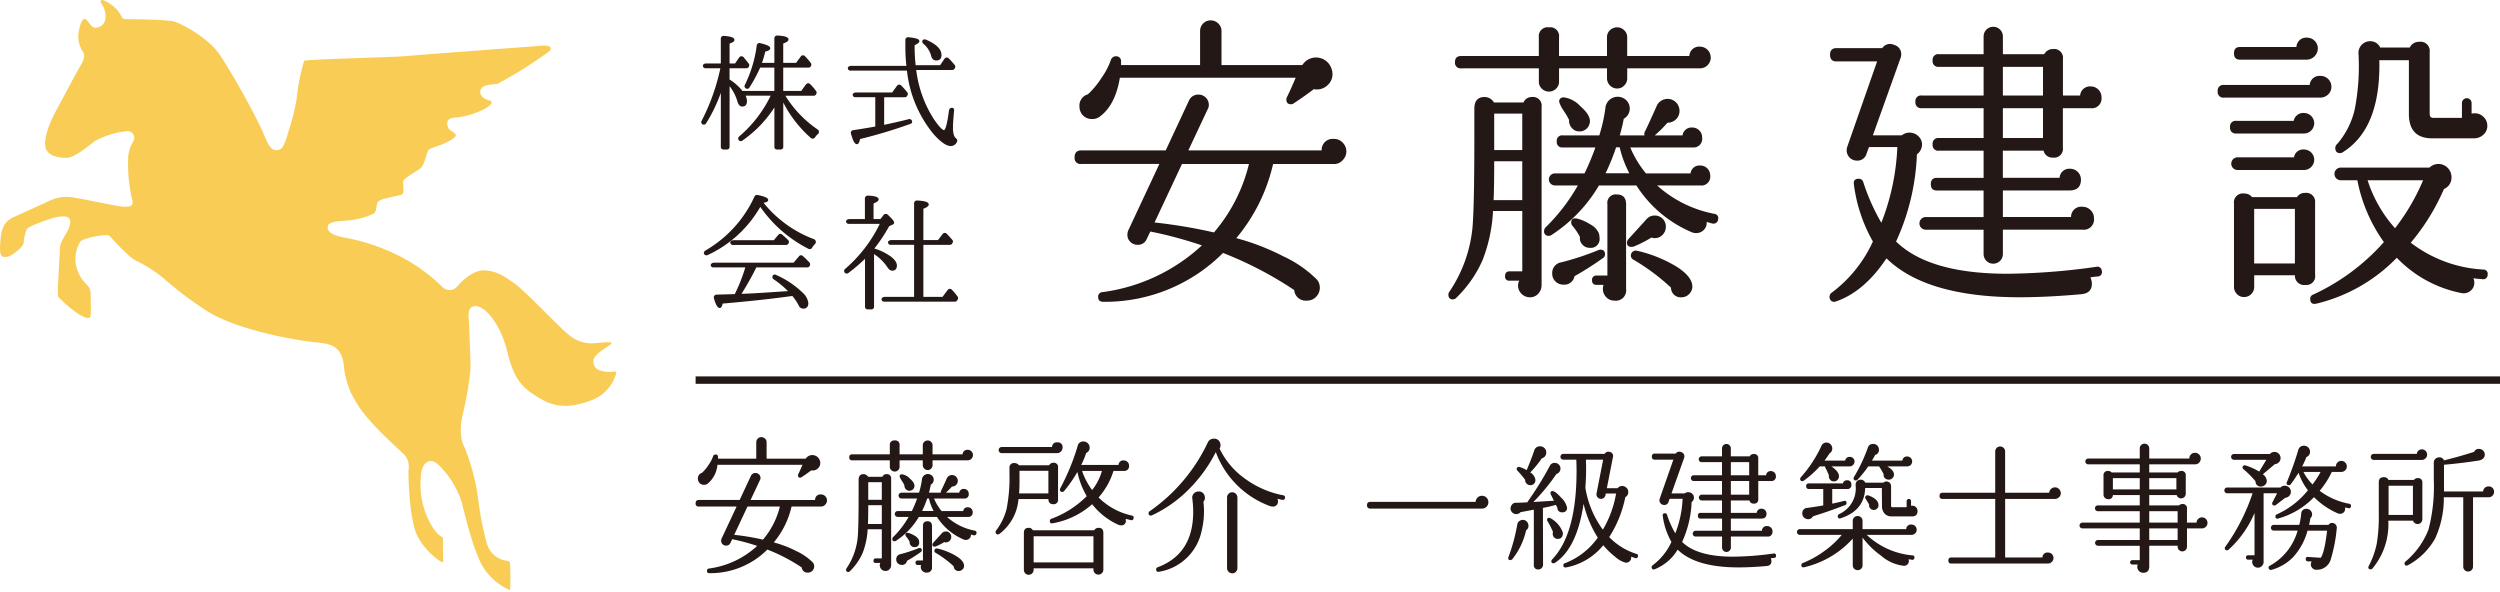 <svg id="レイヤー_1" data-name="レイヤー 1" xmlns="http://www.w3.org/2000/svg" width="380" height="90"><defs><style>.cls-1{fill:#231815}.cls-2{fill:none;stroke:#231815;stroke-width:.25px}</style></defs><path class="cls-1" d="M123.77 20.82a.293.293 0 0 1-.437.057 18.05 18.05 0 0 1-4.4-5.828v7.27a.268.268 0 0 1-.284.285h-.532a.269.269 0 0 1-.285-.285V15.9a17.807 17.807 0 0 1-5.068 5.372.259.259 0 0 1-.38-.056.277.277 0 0 1 .057-.38 19.168 19.168 0 0 0 4.9-6.416h-4.214a1.935 1.935 0 0 1 .284.93c0 .474-.19.721-.588.721-.285 0-.475-.228-.608-.664a7.05 7.05 0 0 0-1.442-2.658v9.567a.269.269 0 0 1-.285.285h-.513a.268.268 0 0 1-.284-.285v-8.975a23.337 23.337 0 0 1-2.468 5.334.269.269 0 0 1-.4.095.257.257 0 0 1-.057-.361 31.727 31.727 0 0 0 2.885-8.162h-2.43a.262.262 0 0 1-.247-.19c-.057-.152.114-.285.361-.285h2.354V5.881a.285.285 0 0 1 .322-.3c1.007.076 1.5.228 1.5.494 0 .151-.266.3-.74.455v3.242h1.025l.645-.949a.311.311 0 0 1 .513-.019c.322.4.588.7.759.949a.231.231 0 0 1 .019.266l-.038.1a.29.29 0 0 1-.228.133h-2.7v1.9a7.742 7.742 0 0 1 2.031 1.8h5.03v-3.8h-2.354l-.094.19a23.2 23.2 0 0 1-1.576 2.905.258.258 0 0 1-.38.076.27.27 0 0 1-.094-.361 19.267 19.267 0 0 0 1.822-6.036.284.284 0 0 1 .36-.247c.969.228 1.443.436 1.443.664q0 .228-.74.4a16.3 16.3 0 0 1-.57 1.936h2.183V5.824a.3.3 0 0 1 .323-.3c1.044.057 1.576.209 1.576.474 0 .171-.266.342-.8.532v3.147h2.145l.741-1.006a.275.275 0 0 1 .455-.038 8.973 8.973 0 0 1 .892 1.044.258.258 0 0 1 0 .285l-.038.076a.26.26 0 0 1-.208.113h-3.987v3.8h2.924l.759-1.044a.284.284 0 0 1 .455-.019 6.842 6.842 0 0 1 .892 1.044.263.263 0 0 1 .019.266l-.056.095a.248.248 0 0 1-.228.133h-4.537a17.175 17.175 0 0 0 5.049 5.353.3.3 0 0 1 .019.513 3.177 3.177 0 0 0-.452.528Z"/><path class="cls-2" d="M123.77 20.82a.293.293 0 0 1-.437.057 18.05 18.05 0 0 1-4.4-5.828v7.27a.268.268 0 0 1-.284.285h-.532a.269.269 0 0 1-.285-.285V15.9a17.807 17.807 0 0 1-5.068 5.372.259.259 0 0 1-.38-.056.277.277 0 0 1 .057-.38 19.168 19.168 0 0 0 4.9-6.416h-4.214a1.935 1.935 0 0 1 .284.93c0 .474-.19.721-.588.721-.285 0-.475-.228-.608-.664a7.05 7.05 0 0 0-1.442-2.658v9.567a.269.269 0 0 1-.285.285h-.513a.268.268 0 0 1-.284-.285v-8.975a23.337 23.337 0 0 1-2.468 5.334.269.269 0 0 1-.4.095.257.257 0 0 1-.057-.361 31.727 31.727 0 0 0 2.885-8.162h-2.43a.262.262 0 0 1-.247-.19c-.057-.152.114-.285.361-.285h2.354V5.881a.285.285 0 0 1 .322-.3c1.007.076 1.5.228 1.5.494 0 .151-.266.3-.74.455v3.242h1.025l.645-.949a.311.311 0 0 1 .513-.019c.322.4.588.7.759.949a.231.231 0 0 1 .019.266l-.038.1a.29.29 0 0 1-.228.133h-2.7v1.9a7.742 7.742 0 0 1 2.031 1.8h5.03v-3.8h-2.354l-.094.19a23.2 23.2 0 0 1-1.576 2.905.258.258 0 0 1-.38.076.27.27 0 0 1-.094-.361 19.267 19.267 0 0 0 1.822-6.036.284.284 0 0 1 .36-.247c.969.228 1.443.436 1.443.664q0 .228-.74.4a16.3 16.3 0 0 1-.57 1.936h2.183V5.824a.3.3 0 0 1 .323-.3c1.044.057 1.576.209 1.576.474 0 .171-.266.342-.8.532v3.147h2.145l.741-1.006a.275.275 0 0 1 .455-.038 8.973 8.973 0 0 1 .892 1.044.258.258 0 0 1 0 .285l-.038.076a.26.26 0 0 1-.208.113h-3.987v3.8h2.924l.759-1.044a.284.284 0 0 1 .455-.019 6.842 6.842 0 0 1 .892 1.044.263.263 0 0 1 .019.266l-.056.095a.248.248 0 0 1-.228.133h-4.537a17.175 17.175 0 0 0 5.049 5.353.3.3 0 0 1 .019.513 3.177 3.177 0 0 0-.452.528Z"/><path class="cls-1" d="M142.315 9.07c-.341 0-.569-.209-.664-.627a3.694 3.694 0 0 0-1.234-1.9c-.114-.114-.151-.247-.076-.342a.265.265 0 0 1 .323-.075c1.557.664 2.316 1.4 2.316 2.239 0 .477-.209.705-.665.705Zm-3.986 9.643a72.606 72.606 0 0 1-7.706 2.316c-.1.512-.209.759-.38.759-.247 0-.494-.494-.779-1.5a.285.285 0 0 1 .247-.38c1.139-.171 2.3-.361 3.455-.57v-4.687h-3.189a.239.239 0 0 1-.228-.171c-.076-.152.114-.3.38-.3h5.543l.759-1.044a.288.288 0 0 1 .456-.057 12.483 12.483 0 0 1 .93 1.044.258.258 0 0 1 .019.285l-.057.113a.288.288 0 0 1-.228.134h-3.284v4.475c1.405-.3 2.7-.588 3.872-.892a.29.29 0 0 1 .38.247c.019.095-.057.19-.19.228m6.188 3.36c-.607 0-1.442-.57-2.486-1.728a18.109 18.109 0 0 1-4.062-9.738h-8.732a.239.239 0 0 1-.228-.17c-.076-.152.114-.3.38-.3h8.523l-.057-.551a24.72 24.72 0 0 1-.114-2.543v-.972a.287.287 0 0 1 .342-.285c1.025.1 1.537.246 1.537.474 0 .133-.246.323-.721.532v.4a24.333 24.333 0 0 0 .171 2.847h3.891l.7-1.025a.294.294 0 0 1 .475-.038c.285.284.569.607.835.93l.057.057a.258.258 0 0 1 .019.285l-.057.132a.287.287 0 0 1-.228.133h-5.637a17.962 17.962 0 0 0 2.695 7.631c.8 1.177 1.367 1.766 1.69 1.766q.454 0 .854-3.075c.038-.266.247-.4.474-.285a.237.237 0 0 1 .057.228c-.095 1.12-.171 1.993-.171 2.6 0 .912.171 1.481.513 1.747a.292.292 0 0 1 .133.3.861.861 0 0 1-.855.646"/><path class="cls-2" d="M142.315 9.07c-.341 0-.569-.209-.664-.627a3.694 3.694 0 0 0-1.234-1.9c-.114-.114-.151-.247-.076-.342a.265.265 0 0 1 .323-.075c1.557.664 2.316 1.4 2.316 2.239 0 .477-.209.705-.665.705Zm-3.986 9.643a72.606 72.606 0 0 1-7.706 2.316c-.1.512-.209.759-.38.759-.247 0-.494-.494-.779-1.5a.285.285 0 0 1 .247-.38c1.139-.171 2.3-.361 3.455-.57v-4.687h-3.189a.239.239 0 0 1-.228-.171c-.076-.152.114-.3.38-.3h5.543l.759-1.044a.288.288 0 0 1 .456-.057 12.483 12.483 0 0 1 .93 1.044.258.258 0 0 1 .019.285l-.057.113a.288.288 0 0 1-.228.134h-3.284v4.475c1.405-.3 2.7-.588 3.872-.892a.29.29 0 0 1 .38.247c.019.095-.057.19-.19.228m6.188 3.36c-.607 0-1.442-.57-2.486-1.728a18.109 18.109 0 0 1-4.062-9.738h-8.732a.239.239 0 0 1-.228-.17c-.076-.152.114-.3.38-.3h8.523l-.057-.551a24.72 24.72 0 0 1-.114-2.543v-.972a.287.287 0 0 1 .342-.285c1.025.1 1.537.246 1.537.474 0 .133-.246.323-.721.532v.4a24.333 24.333 0 0 0 .171 2.847h3.891l.7-1.025a.294.294 0 0 1 .475-.038c.285.284.569.607.835.93l.057.057a.258.258 0 0 1 .019.285l-.057.132a.287.287 0 0 1-.228.133h-5.637a17.962 17.962 0 0 0 2.695 7.631c.8 1.177 1.367 1.766 1.69 1.766q.454 0 .854-3.075c.038-.266.247-.4.474-.285a.237.237 0 0 1 .057.228c-.095 1.12-.171 1.993-.171 2.6 0 .912.171 1.481.513 1.747a.292.292 0 0 1 .133.3.861.861 0 0 1-.855.646"/><path class="cls-1" d="M119.708 36.993a.264.264 0 0 1-.209.113h-8.125a.238.238 0 0 1-.227-.17c-.077-.152.113-.3.379-.3h6.15l.722-.855a.269.269 0 0 1 .418-.018c.341.284.626.55.892.816a.264.264 0 0 1 .038.342Zm3.227 3.416a.261.261 0 0 1-.209.114h-7.84a44.711 44.711 0 0 1-2.278 4.063c-.057.094-.114.151-.152.208l1.063-.038c1.557-.057 3.55-.209 5.942-.36l.588-.038a13.96 13.96 0 0 0-2.392-2.013.3.3 0 0 1-.076-.417.244.244 0 0 1 .3-.038 13.575 13.575 0 0 1 4.081 2.734 2.364 2.364 0 0 1 .779 1.442c0 .475-.209.722-.645.722a.621.621 0 0 1-.57-.4 7.9 7.9 0 0 0-1.044-1.538l-.4.057c-3.246.456-6.682.8-10.327 1.12-.113.437-.208.664-.341.664-.266 0-.513-.455-.778-1.385a.3.3 0 0 1 .3-.4l2.828-.076a25.516 25.516 0 0 0 1.651-4.176.07.07 0 0 1 .019-.057c0-.038 0-.057.019-.076h-5.049a.246.246 0 0 1-.228-.133c-.095-.17.114-.341.418-.341h12.091l.855-1.007a.26.26 0 0 1 .38-.056 12.912 12.912 0 0 1 1.025 1.006.29.29 0 0 1 .038.322l-.057.095m.4-2.809a.282.282 0 0 1-.379.114 19.706 19.706 0 0 1-7.384-6.492 1.256 1.256 0 0 0-.134.208 17.651 17.651 0 0 1-7.934 7.233.267.267 0 0 1-.342-.095c-.095-.114-.019-.285.133-.38a18.32 18.32 0 0 0 7.517-8.276.307.307 0 0 1 .323-.152c1.006.209 1.519.418 1.519.646 0 .151-.285.266-.817.322l.114.152a17.943 17.943 0 0 0 7.707 5.581.331.331 0 0 1 .114.57 3.23 3.23 0 0 0-.437.569"/><path class="cls-2" d="M119.708 36.993a.264.264 0 0 1-.209.113h-8.125a.238.238 0 0 1-.227-.17c-.077-.152.113-.3.379-.3h6.15l.722-.855a.269.269 0 0 1 .418-.018c.341.284.626.55.892.816a.264.264 0 0 1 .038.342Zm3.227 3.416a.261.261 0 0 1-.209.114h-7.84a44.711 44.711 0 0 1-2.278 4.063c-.057.094-.114.151-.152.208l1.063-.038c1.557-.057 3.55-.209 5.942-.36l.588-.038a13.96 13.96 0 0 0-2.392-2.013.3.3 0 0 1-.076-.417.244.244 0 0 1 .3-.038 13.575 13.575 0 0 1 4.081 2.734 2.364 2.364 0 0 1 .779 1.442c0 .475-.209.722-.645.722a.621.621 0 0 1-.57-.4 7.9 7.9 0 0 0-1.044-1.538l-.4.057c-3.246.456-6.682.8-10.327 1.12-.113.437-.208.664-.341.664-.266 0-.513-.455-.778-1.385a.3.3 0 0 1 .3-.4l2.828-.076a25.516 25.516 0 0 0 1.651-4.176.07.07 0 0 1 .019-.057c0-.038 0-.057.019-.076h-5.049a.246.246 0 0 1-.228-.133c-.095-.17.114-.341.418-.341h12.091l.855-1.007a.26.26 0 0 1 .38-.056 12.912 12.912 0 0 1 1.025 1.006.29.29 0 0 1 .038.322l-.057.095m.4-2.809a.282.282 0 0 1-.379.114 19.706 19.706 0 0 1-7.384-6.492 1.256 1.256 0 0 0-.134.208 17.651 17.651 0 0 1-7.934 7.233.267.267 0 0 1-.342-.095c-.095-.114-.019-.285.133-.38a18.32 18.32 0 0 0 7.517-8.276.307.307 0 0 1 .323-.152c1.006.209 1.519.418 1.519.646 0 .151-.285.266-.817.322l.114.152a17.943 17.943 0 0 0 7.707 5.581.331.331 0 0 1 .114.57 3.23 3.23 0 0 0-.437.569"/><path class="cls-1" d="M145.391 45.591a.291.291 0 0 1-.228.134h-10.782a.276.276 0 0 1-.247-.152c-.076-.171.114-.323.361-.323h4.575v-8.163h-3.721a.238.238 0 0 1-.228-.17c-.076-.152.114-.3.38-.3h3.569V30.9a.3.3 0 0 1 .322-.3c1.1.058 1.652.209 1.652.494 0 .152-.266.341-.816.55v4.974h2.411l.74-.968a.284.284 0 0 1 .455-.019c.3.323.589.626.835.93a.23.23 0 0 1 0 .3l-.056.1a.25.25 0 0 1-.228.132h-4.157v8.157h3.094l.816-1.082a.278.278 0 0 1 .418-.076 8.7 8.7 0 0 1 .911 1.082.228.228 0 0 1 0 .266Zm-9.776-4.574c-.228 0-.437-.171-.645-.494a7.1 7.1 0 0 0-2.241-2.126v8.22a.268.268 0 0 1-.284.284h-.551a.269.269 0 0 1-.285-.284v-7.575a26.58 26.58 0 0 1-2.733 2.355.272.272 0 1 1-.323-.437 21.421 21.421 0 0 0 5.373-7.062h-4.955a.239.239 0 0 1-.228-.17c-.076-.152.114-.3.38-.3h2.467v-3.269a.306.306 0 0 1 .323-.3c1.006.038 1.519.19 1.519.456 0 .152-.266.323-.778.531v2.582h1.234l.512-.665a.3.3 0 0 1 .455-.038c.627.589.931.95.931 1.12 0 .077-.057.133-.171.19l-.551.247a24.364 24.364 0 0 1-2.335 3.512v.057a8.491 8.491 0 0 1 2.563 1.214c.608.456.911.893.911 1.291 0 .437-.19.665-.588.665"/><path class="cls-2" d="M145.391 45.591a.291.291 0 0 1-.228.134h-10.782a.276.276 0 0 1-.247-.152c-.076-.171.114-.323.361-.323h4.575v-8.163h-3.721a.238.238 0 0 1-.228-.17c-.076-.152.114-.3.38-.3h3.569V30.9a.3.3 0 0 1 .322-.3c1.1.058 1.652.209 1.652.494 0 .152-.266.341-.816.55v4.974h2.411l.74-.968a.284.284 0 0 1 .455-.019c.3.323.589.626.835.93a.23.23 0 0 1 0 .3l-.056.1a.25.25 0 0 1-.228.132h-4.157v8.157h3.094l.816-1.082a.278.278 0 0 1 .418-.076 8.7 8.7 0 0 1 .911 1.082.228.228 0 0 1 0 .266Zm-9.776-4.574c-.228 0-.437-.171-.645-.494a7.1 7.1 0 0 0-2.241-2.126v8.22a.268.268 0 0 1-.284.284h-.551a.269.269 0 0 1-.285-.284v-7.575a26.58 26.58 0 0 1-2.733 2.355.272.272 0 1 1-.323-.437 21.421 21.421 0 0 0 5.373-7.062h-4.955a.239.239 0 0 1-.228-.17c-.076-.152.114-.3.38-.3h2.467v-3.269a.306.306 0 0 1 .323-.3c1.006.038 1.519.19 1.519.456 0 .152-.266.323-.778.531v2.582h1.234l.512-.665a.3.3 0 0 1 .455-.038c.627.589.931.95.931 1.12 0 .077-.057.133-.171.19l-.551.247a24.364 24.364 0 0 1-2.335 3.512v.057a8.491 8.491 0 0 1 2.563 1.214c.608.456.911.893.911 1.291 0 .437-.19.665-.588.665"/><path class="cls-1" d="M189.842 24.923h-10.179l-4.171 8.894a78.677 78.677 0 0 1 9.031 1.513 25.043 25.043 0 0 0 5.319-10.407ZM202.4 10.482a2.189 2.189 0 0 1 .137.778 2.218 2.218 0 0 1-.71 1.652 2.334 2.334 0 0 1-1.673.687 2.3 2.3 0 0 1-.459-.046q-1.514 1.147-2.98 2.11a.79.79 0 0 1-.5.183q-.689 0-.688-.734a.8.8 0 0 1 .092-.367q.368-.687 1.329-2.934h-26.729q-.687 4.218-3.118 5.96a1.781 1.781 0 0 1-1.054.32 1.88 1.88 0 0 1-1.559-.686 2.015 2.015 0 0 1-.413-1.239 1.786 1.786 0 0 1 1.285-1.833 12.193 12.193 0 0 0 2.04-2.453 11.127 11.127 0 0 0 1.443-2.727.8.8 0 0 1 .78-.6.725.725 0 0 1 .779.734v.6h12.011V4.705a1.58 1.58 0 0 1 .459-1.123 1.518 1.518 0 0 1 1.146-.481 1.592 1.592 0 0 1 1.17.481 1.538 1.538 0 0 1 .481 1.123v5.181h12.287a2.47 2.47 0 0 1 4.447.6m2.246 12.562a1.864 1.864 0 0 1-.55 1.283 1.692 1.692 0 0 1-1.283.6h-9.307a26.856 26.856 0 0 1-5.592 11.269 35.225 35.225 0 0 1 7.128 2.751 17.779 17.779 0 0 1 5.112 3.529 1.892 1.892 0 0 1 .458 1.237 1.971 1.971 0 0 1-.551 1.377 1.848 1.848 0 0 1-1.42.6 1.751 1.751 0 0 1-1.926-1.606 56.364 56.364 0 0 0-10.818-5.64 25.325 25.325 0 0 1-18.2 7.427c-.52 0-.78-.246-.78-.734a.668.668 0 0 1 .642-.734 27.574 27.574 0 0 0 15.127-7.107 62.841 62.841 0 0 0-7.839-2.109l-.551 1.146a1.413 1.413 0 0 1-1.375.872 1.54 1.54 0 0 1-1.1-.435 1.422 1.422 0 0 1-.459-1.077 1.744 1.744 0 0 1 .138-.689l4.722-10.086h-11.874a.891.891 0 0 1-1.009-1.009q0-1.053 1.009-1.054h12.836l3.531-7.564a1.532 1.532 0 0 1 1.468-.918 1.562 1.562 0 0 1 1.557 1.56 1.362 1.362 0 0 1-.183.687l-2.934 6.235h20.264a1.682 1.682 0 0 1 1.88-1.742 1.774 1.774 0 0 1 1.329.573 1.893 1.893 0 0 1 .55 1.353M257.239 43.629a1.625 1.625 0 0 1-.526 1.1 1.582 1.582 0 0 1-1.124.46 1.473 1.473 0 0 1-1.6-1.469 32.194 32.194 0 0 0-5.729-4.263.681.681 0 0 1-.368-.6.74.74 0 0 1 .275-.6.765.765 0 0 1 .687-.137 20.289 20.289 0 0 1 6.053 2.452q2.378 1.543 2.332 3.057Zm-4.033-9.171a1.691 1.691 0 0 1-.5 1.24 1.627 1.627 0 0 1-1.191.5 1.569 1.569 0 0 1-.5-.092 17.5 17.5 0 0 1-2.706 1.376 1.43 1.43 0 0 1-.321.045c-.459 0-.688-.213-.688-.642a.859.859 0 0 1 .229-.551l2.751-3.025a1.616 1.616 0 0 1 1.239-.55 1.669 1.669 0 0 1 1.191.481 1.614 1.614 0 0 1 .5 1.214m-5.548-8.114a16.462 16.462 0 0 1-1.467-3.942h-.551a32.04 32.04 0 0 1-1.6 3.942h3.622m-.5 4.722v12.887a1.562 1.562 0 0 1-1.789 1.743 1.648 1.648 0 0 1-1.237-.528 1.754 1.754 0 0 1-.5-1.26 1.827 1.827 0 0 1 .093-.6h-1.009c-.491 0-.734-.229-.734-.687a.648.648 0 0 1 .734-.734h1.6V31.021a1.277 1.277 0 0 1 1.422-1.466c.945 0 1.421.5 1.421 1.511m-4.172 4.311a2.19 2.19 0 0 1 .137.779 1.336 1.336 0 0 1-1.512 1.512 1.434 1.434 0 0 1-1.1-.5 1.344 1.344 0 0 1-.366-1.146 8.812 8.812 0 0 0-1.147-1.7.789.789 0 0 1-.185-.5q0-.779.919-.595a6.709 6.709 0 0 1 1.926.847 2.924 2.924 0 0 1 1.329 1.308m-1.329-17.01a1.567 1.567 0 0 1-1.606 1.605 1.456 1.456 0 0 1-1.145-.528 1.621 1.621 0 0 1-.414-1.215 11.5 11.5 0 0 0-.87-1.466 5.321 5.321 0 0 1-.642-1.284c0-.458.245-.688.732-.688a4.226 4.226 0 0 1 2.454 1.307q1.489 1.307 1.491 2.269m1.97 20.861a46.472 46.472 0 0 1-4.31 2.75 1.571 1.571 0 0 1-1.695 1.284 1.67 1.67 0 0 1-1.192-.482 1.551 1.551 0 0 1-.5-1.169 1.62 1.62 0 0 1 1.375-1.743 41.512 41.512 0 0 0 5.686-1.879.886.886 0 0 1 .275-.046c.459 0 .687.246.687.734a.672.672 0 0 1-.321.551m17.515-5.869a.711.711 0 0 1-.918.6q-.321-.091-.826-.23a1.5 1.5 0 0 1-.436 1.215 1.589 1.589 0 0 1-1.169.482 1.723 1.723 0 0 1-.779-.183 18.5 18.5 0 0 1-8.3-7.061h-5.684a22.652 22.652 0 0 1-7.2 7.52.661.661 0 0 1-.412.137.649.649 0 0 1-.734-.733.849.849 0 0 1 .23-.551 28.677 28.677 0 0 0 4.905-6.373h-3.485a.917.917 0 0 1 0-1.834h4.5a38.827 38.827 0 0 0 1.65-3.942h-4.952a.81.81 0 0 1-.917-.917.81.81 0 0 1 .917-.917h5.548a25.188 25.188 0 0 0 .917-4.08 1.881 1.881 0 0 1 3.185-1.261 1.775 1.775 0 0 1-.389 2.819q-.183 1.054-.6 2.522h3.759a.675.675 0 0 1 .046-.551q.55-1.1 1.835-3.987a1.813 1.813 0 0 1 3.438.824 1.717 1.717 0 0 1-.528 1.261 1.769 1.769 0 0 1-1.305.527 19.007 19.007 0 0 1-1.926 1.926h4.218a1.375 1.375 0 0 1 1.466-1.193 1.489 1.489 0 0 1 1.513 1.515 1.317 1.317 0 0 1-1.468 1.512H247.8a15.793 15.793 0 0 0 2.385 3.942h6.784a1.339 1.339 0 0 1 1.469-1.191 1.488 1.488 0 0 1 1.512 1.513 1.337 1.337 0 0 1-1.512 1.512h-6.558a18.028 18.028 0 0 0 8.666 4.31.66.66 0 0 1 .6.871m-29.763-10.554v-5.546h-4.265v5.546h4.265m0 7.611V24.51h-4.265q0 3.943-.091 5.915h4.356m28.654-21.686a1.644 1.644 0 0 1-1.652 1.651h-11.048v1.51a1.5 1.5 0 0 1-.458 1.1 1.454 1.454 0 0 1-1.055.458 1.562 1.562 0 0 1-1.558-1.559V10.39h-7.29v2.016a1.428 1.428 0 0 1-.459 1.078 1.48 1.48 0 0 1-1.054.436 1.531 1.531 0 0 1-1.1-.436 1.428 1.428 0 0 1-.459-1.078V10.39h-11.782a.851.851 0 0 1-.963-.963q0-.916.963-.917H233.9V5.668a1.358 1.358 0 0 1 1.559-1.513 1.337 1.337 0 0 1 1.513 1.513V8.51h7.29V5.668a1.43 1.43 0 0 1 .457-1.078 1.547 1.547 0 0 1 1.1-.435 1.494 1.494 0 0 1 1.055.435 1.427 1.427 0 0 1 .458 1.078V8.51h9.444a1.488 1.488 0 0 1 1.6-1.421 1.644 1.644 0 0 1 1.652 1.65m-25.712 34.615a1.842 1.842 0 0 1-.5 1.283 1.619 1.619 0 0 1-1.237.551 1.769 1.769 0 0 1-1.307-.528 1.719 1.719 0 0 1-.528-1.262 1.621 1.621 0 0 1 .183-.732h-1.468a.609.609 0 0 1-.688-.688c0-.489.231-.734.688-.734h1.927v-9.168h-4.447a23.794 23.794 0 0 1-1.583 7.449 18.141 18.141 0 0 1-4.011 5.754.7.7 0 0 1-.5.229q-.689 0-.688-.734a.675.675 0 0 1 .137-.413 20.962 20.962 0 0 0 3.485-9.4q.321-2.751.321-14.3v-4.128q0-1.788 1.559-1.788a1.654 1.654 0 0 1 1.421.826h4.493a1.354 1.354 0 0 1 1.284-.826 1.317 1.317 0 0 1 1.466 1.513v27.1M310.537 20.98v-4.538h-6.1v4.538Zm0-6.464v-4.355h-6.1v4.355h6.1m8.893.275a1.48 1.48 0 0 1-1.7 1.651h-4.172v6a1.338 1.338 0 0 1-1.512 1.514 1.358 1.358 0 0 1-1.422-1.055h-6.19v4.126h8.619a1.473 1.473 0 0 1 1.6-1.376 1.644 1.644 0 0 1 1.651 1.651q0 1.652-1.788 1.65h-10.078v4.035H314.8a1.544 1.544 0 0 1 1.742-1.559 1.7 1.7 0 0 1 1.215.5 1.647 1.647 0 0 1 .527 1.237 1.56 1.56 0 0 1-1.788 1.742h-12.058v3.668a1.467 1.467 0 1 1-2.933 0v-3.658h-8.757a.963.963 0 1 1 0-1.925h8.757v-4.035H294.4q-.916 0-.916-.962t.916-.963h7.108v-4.126h-6.786a.851.851 0 0 1-.962-.964.851.851 0 0 1 .962-.962h6.786v-4.538h-9.4a.851.851 0 0 1-.962-.963.85.85 0 0 1 .962-.963h9.4v-4.355h-6.786a.851.851 0 0 1-.962-.963.85.85 0 0 1 .962-.963h6.786V5.576a1.467 1.467 0 1 1 2.933 0v2.659h6.281a1.46 1.46 0 0 1 1.331-.779 1.337 1.337 0 0 1 1.512 1.512v5.548h2.613a1.5 1.5 0 0 1 1.651-1.375 1.541 1.541 0 0 1 1.123.481 1.592 1.592 0 0 1 .481 1.169m.047 26.408a.653.653 0 0 1-.643.824q-.55.048-1.1.138a2.336 2.336 0 0 1 .228.963q0 1.467-1.649 1.6-5.136.458-9.308.46-14.213 0-20.263-5.915-3.395 5.089-7.7 6.556a.676.676 0 0 1-.688-.092.793.793 0 0 1 .043-1.233 20.048 20.048 0 0 0 6.28-7.793 23.558 23.558 0 0 1-2.888-8.666q-.135-.87.735-.871a.685.685 0 0 1 .687.5 31.5 31.5 0 0 0 2.751 6.19 35.431 35.431 0 0 0 2.43-11.509h-4.31l-.368 1.009a1.426 1.426 0 0 1-1.465 1.055 1.562 1.562 0 0 1-1.558-1.559 1.682 1.682 0 0 1 .091-.55l4.535-12.971h-6.189q-.963 0-.963-1.008t.963-1.008h6.969a1.408 1.408 0 0 1 1.786-.5 1.436 1.436 0 0 1 1.1 1.465 1.328 1.328 0 0 1-.092.505l-4.218 11.783h4.4a1.824 1.824 0 0 1 1.193-.413 1.889 1.889 0 0 1 1.307.527 1.711 1.711 0 0 1 .572 1.308 1.873 1.873 0 0 1-.779 1.466 34.783 34.783 0 0 1-3.165 13.25q5 4.9 16.964 4.9a101 101 0 0 0 13.479-1.055.656.656 0 0 1 .826.643M368.311 27.4h-8.435a20.05 20.05 0 0 0 4.172 7.29 32.389 32.389 0 0 0 4.263-7.29Zm9.766-8.3a1.8 1.8 0 0 1-.6 1.376 2.084 2.084 0 0 1-1.468.55h-6.326q-3.531 0-3.531-3.713v-8.16h-4.493q.229 10.361-5.547 13.982a.836.836 0 0 1-.413.138c-.488 0-.732-.259-.732-.78a.824.824 0 0 1 .319-.641 12.289 12.289 0 0 0 2.638-5.25 34.451 34.451 0 0 0 .573-8.367 1.771 1.771 0 0 1 .5-1.444 1.74 1.74 0 0 1 1.239-.527 1.654 1.654 0 0 1 1.557.962h4.493a1.506 1.506 0 0 1 1.421-.87 1.4 1.4 0 0 1 1.606 1.559v9.4c0 .4.182.6.549.6h4.354v-2.252a.734.734 0 1 1 1.468 0v1.605a2.546 2.546 0 0 1 .506-.047 1.848 1.848 0 0 1 1.307.55 1.78 1.78 0 0 1 .572 1.329m.046 22.648a.65.65 0 0 1-.781.688 21.547 21.547 0 0 1-1.375-.138 1.71 1.71 0 0 1 .138.689 1.523 1.523 0 0 1-.573 1.214 1.647 1.647 0 0 1-1.4.344 18.544 18.544 0 0 1-9.812-5.364 25.193 25.193 0 0 1-12.194 6.968q-.963.231-.963-.733a.65.65 0 0 1 .458-.642 32.623 32.623 0 0 0 10.738-7.974 23.93 23.93 0 0 1-4.033-9.4H355.8a.963.963 0 0 1 0-1.926h13.479a1.965 1.965 0 0 1 2.774.046 1.982 1.982 0 0 1 .573 1.421 1.858 1.858 0 0 1-1.147 1.789 32.8 32.8 0 0 1-5.042 8.16 19.822 19.822 0 0 0 11 4.08.65.65 0 0 1 .687.779m-29.3-1.7v-8.3h-6.189v8.3h6.189M351.9 41.8a1.337 1.337 0 0 1-1.512 1.512 1.39 1.39 0 0 1-1.559-1.467h-6.189v1.742a1.54 1.54 0 0 1-.435 1.1 1.483 1.483 0 0 1-1.125.459 1.421 1.421 0 0 1-1.08-.464 1.532 1.532 0 0 1-.435-1.1V30.929a1.357 1.357 0 0 1 1.557-1.513 1.478 1.478 0 0 1 1.192.55h6.832a1.33 1.33 0 0 1 1.191-.642 1.358 1.358 0 0 1 1.559 1.514V41.8m.413-34.431a1.725 1.725 0 0 1-1.7 1.7h-10.126c-.612 0-.916-.321-.916-.963s.3-.962.916-.962h8.573a1.487 1.487 0 0 1 1.605-1.421 1.642 1.642 0 0 1 1.65 1.65m-.55 16.917a1.565 1.565 0 0 1-1.561 1.55h-10.085a.963.963 0 0 1 0-1.926h8.575a1.4 1.4 0 0 1 1.513-1.191 1.565 1.565 0 0 1 1.558 1.558m0-5.548a1.567 1.567 0 0 1-1.558 1.56h-10.269a.852.852 0 0 1-.964-.963.852.852 0 0 1 .964-.963h8.709a1.47 1.47 0 0 1 1.56-1.192 1.565 1.565 0 0 1 1.558 1.558m2.612-5.546a1.563 1.563 0 0 1-.5 1.169 1.669 1.669 0 0 1-1.191.48h-14.629a.851.851 0 0 1-.963-.961.851.851 0 0 1 .963-.963h13.02a1.5 1.5 0 0 1 1.65-1.376 1.644 1.644 0 0 1 1.65 1.651M105.734 57.212H380v1.125H105.734zM118.541 76.992h-4.923l-2.017 4.3a38.146 38.146 0 0 1 4.367.731 12.1 12.1 0 0 0 2.573-5.031Zm6.074-6.983a1.048 1.048 0 0 1 .066.376 1.068 1.068 0 0 1-.344.8 1.146 1.146 0 0 1-1.031.311q-.73.555-1.441 1.02a.382.382 0 0 1-.243.089c-.222 0-.332-.118-.332-.354a.388.388 0 0 1 .044-.179q.175-.331.643-1.419h-12.925a4.191 4.191 0 0 1-1.509 2.882.859.859 0 0 1-.509.155.908.908 0 0 1-.754-.333.97.97 0 0 1-.2-.6.865.865 0 0 1 .621-.887 5.817 5.817 0 0 0 .987-1.186 5.387 5.387 0 0 0 .7-1.319.389.389 0 0 1 .377-.288.351.351 0 0 1 .377.355v.288h5.809v-2.5a.769.769 0 0 1 .221-.544.736.736 0 0 1 .555-.232.774.774 0 0 1 .565.232.744.744 0 0 1 .232.544v2.5h5.942a1.2 1.2 0 0 1 2.151.289m1.086 6.074a.9.9 0 0 1-.266.621.827.827 0 0 1-.621.288h-4.5a12.974 12.974 0 0 1-2.7 5.454 17 17 0 0 1 3.447 1.33 8.575 8.575 0 0 1 2.472 1.707.912.912 0 0 1 .222.6.955.955 0 0 1-.266.665.9.9 0 0 1-.687.287.848.848 0 0 1-.932-.775 27.141 27.141 0 0 0-5.232-2.727 12.242 12.242 0 0 1-8.8 3.591q-.378 0-.378-.354a.324.324 0 0 1 .311-.355 13.343 13.343 0 0 0 7.316-3.437 30.523 30.523 0 0 0-3.791-1.019l-.266.554a.684.684 0 0 1-.665.421.745.745 0 0 1-.533-.21.691.691 0 0 1-.221-.521.825.825 0 0 1 .066-.333l2.284-4.877h-5.742a.431.431 0 0 1-.488-.487c0-.34.163-.511.488-.511h6.208l1.706-3.657a.743.743 0 0 1 .709-.445.758.758 0 0 1 .755.755.649.649 0 0 1-.09.332l-1.418 3.015h9.8a.813.813 0 0 1 .909-.842.859.859 0 0 1 .643.277.915.915 0 0 1 .266.654M146.541 86.037a.788.788 0 0 1-.256.532.761.761 0 0 1-.543.222.712.712 0 0 1-.776-.709 15.492 15.492 0 0 0-2.766-2.062.328.328 0 0 1-.177-.289.358.358 0 0 1 .133-.288.371.371 0 0 1 .332-.067 9.8 9.8 0 0 1 2.926 1.187q1.149.743 1.127 1.474ZM144.59 81.6a.816.816 0 0 1-.245.6.79.79 0 0 1-.576.244.763.763 0 0 1-.243-.045 8.356 8.356 0 0 1-1.309.665.639.639 0 0 1-.155.023c-.222 0-.332-.1-.332-.31a.417.417 0 0 1 .11-.267l1.331-1.463a.777.777 0 0 1 .6-.266.8.8 0 0 1 .576.233.773.773 0 0 1 .245.586m-2.683-3.923a8.018 8.018 0 0 1-.71-1.907h-.265a15.609 15.609 0 0 1-.776 1.907h1.751m-.244 2.284v6.229a.754.754 0 0 1-.864.842.793.793 0 0 1-.6-.254.853.853 0 0 1-.244-.61.931.931 0 0 1 .044-.289h-.488c-.236 0-.354-.109-.354-.331a.313.313 0 0 1 .354-.355h.777v-5.252q0-.711.686-.71t.688.732m-2.017 2.083a1.073 1.073 0 0 1 .066.378.646.646 0 0 1-.731.731.694.694 0 0 1-.533-.244.65.65 0 0 1-.177-.554 4.211 4.211 0 0 0-.554-.821.38.38 0 0 1-.089-.243c0-.251.148-.348.443-.288a3.215 3.215 0 0 1 .931.41 1.415 1.415 0 0 1 .644.631M139 73.821a.757.757 0 0 1-.776.777.705.705 0 0 1-.553-.254.792.792 0 0 1-.2-.589 5.38 5.38 0 0 0-.42-.71 2.539 2.539 0 0 1-.311-.62c0-.222.119-.333.355-.333a2.043 2.043 0 0 1 1.186.632q.721.633.72 1.1m.954 10.089a22.9 22.9 0 0 1-2.083 1.329.762.762 0 0 1-.821.622.806.806 0 0 1-.577-.235.751.751 0 0 1-.244-.564.782.782 0 0 1 .666-.842 20.418 20.418 0 0 0 2.749-.911.467.467 0 0 1 .133-.021c.221 0 .333.118.333.355a.327.327 0 0 1-.156.267m8.469-2.84a.342.342 0 0 1-.443.288l-.4-.11a.725.725 0 0 1-.21.588.766.766 0 0 1-.566.233.826.826 0 0 1-.376-.089 8.943 8.943 0 0 1-4.013-3.414h-2.75a10.952 10.952 0 0 1-3.48 3.636.325.325 0 0 1-.2.065.313.313 0 0 1-.355-.353.409.409 0 0 1 .111-.266 13.938 13.938 0 0 0 2.373-3.082h-1.685a.444.444 0 0 1 0-.887h2.17a18.071 18.071 0 0 0 .8-1.907h-2.395a.444.444 0 0 1 0-.887h2.683a12.052 12.052 0 0 0 .443-1.973.91.91 0 0 1 1.541-.609.861.861 0 0 1-.188 1.364 12.491 12.491 0 0 1-.289 1.218h1.819a.322.322 0 0 1 .021-.265q.267-.532.888-1.929a.877.877 0 0 1 1.663.4.831.831 0 0 1-.256.609.854.854 0 0 1-.631.255 9.2 9.2 0 0 1-.932.931h2.04a.665.665 0 0 1 .709-.576.719.719 0 0 1 .732.732.637.637 0 0 1-.709.731h-4.567a7.61 7.61 0 0 0 1.152 1.907h3.281a.648.648 0 0 1 .71-.577.719.719 0 0 1 .731.733.646.646 0 0 1-.731.731h-3.17a8.719 8.719 0 0 0 4.19 2.084.318.318 0 0 1 .288.42m-14.389-5.1v-2.685h-2.061v2.683h2.061m0 3.68v-2.86h-2.061q0 1.906-.045 2.86h2.106m13.857-10.486a.794.794 0 0 1-.8.8h-5.343v.734a.725.725 0 0 1-.222.532.7.7 0 0 1-.51.222.756.756 0 0 1-.753-.754v-.732h-3.526v.976a.689.689 0 0 1-.221.52.719.719 0 0 1-.51.211.741.741 0 0 1-.532-.211.687.687 0 0 1-.222-.52v-.976h-5.7a.411.411 0 0 1-.466-.465c0-.3.155-.445.466-.445h5.7v-1.379a.656.656 0 0 1 .754-.73.646.646 0 0 1 .731.73v1.375h3.526v-1.375a.69.69 0 0 1 .221-.52.746.746 0 0 1 .532-.21.721.721 0 0 1 .51.21.691.691 0 0 1 .222.52v1.375h4.567a.719.719 0 0 1 .776-.686.8.8 0 0 1 .8.8M135.456 85.9a.9.9 0 0 1-.244.621.779.779 0 0 1-.6.266.856.856 0 0 1-.633-.256.83.83 0 0 1-.255-.609.79.79 0 0 1 .089-.355h-.71a.294.294 0 0 1-.332-.332c0-.237.111-.354.332-.354h.931V80.45h-2.149a11.531 11.531 0 0 1-.765 3.6 8.783 8.783 0 0 1-1.94 2.782.339.339 0 0 1-.244.11q-.333 0-.333-.353a.331.331 0 0 1 .067-.2 10.139 10.139 0 0 0 1.684-4.544q.156-1.331.156-6.917v-1.992q0-.867.753-.866a.8.8 0 0 1 .688.4h2.173a.652.652 0 0 1 .62-.4.638.638 0 0 1 .71.732V85.9M167.491 71.582h-3.015a10.323 10.323 0 0 0 1.529 2.9 8.1 8.1 0 0 0 1.486-2.9Zm4.81 7.205a.309.309 0 0 1-.421.267c-.266-.06-.524-.126-.776-.2a1.387 1.387 0 0 1 .022.244.656.656 0 0 1-.731.754.99.99 0 0 1-.355-.066 10.554 10.554 0 0 1-4.035-3.148 12.126 12.126 0 0 1-6.007 2.9c-.281.059-.422-.058-.422-.355a.333.333 0 0 1 .244-.333 14.759 14.759 0 0 0 5.365-3.436 12.015 12.015 0 0 1-1.419-3.68 20.968 20.968 0 0 1-2.016 2.905.342.342 0 0 1-.267.133q-.378 0-.378-.355a.384.384 0 0 1 .045-.177 34.047 34.047 0 0 0 2.661-6.474.835.835 0 0 1 .864-.665.919.919 0 0 1 .676.277.9.9 0 0 1 .277.655.838.838 0 0 1-.531.819 11.335 11.335 0 0 1-.755 1.819h5.677a.714.714 0 0 1 .8-.688.764.764 0 0 1 .565.233.742.742 0 0 1 .233.543.725.725 0 0 1-.82.82h-1.551a10.871 10.871 0 0 1-2.262 4.035 10.21 10.21 0 0 0 5.055 2.749c.235.06.325.2.265.421m-6.1 6.7v-3.969h-9.089v3.968h9.089m1.507 1.131a.754.754 0 0 1-1.507 0v-.223h-9.089v.223a.756.756 0 0 1-.754.753.69.69 0 0 1-.521-.221.745.745 0 0 1-.211-.532v-5.609c0-.518.245-.776.732-.776a.707.707 0 0 1 .643.376h9.311a.755.755 0 0 1 .665-.376q.732 0 .731.776v5.609M159.355 75v-3.44h-4.39v.577q.022 1.95-.066 2.86h4.456m2.15-6.94a.833.833 0 0 1-.82.821h-8.424a.466.466 0 0 1 0-.932h7.648a.708.708 0 0 1 .8-.708.715.715 0 0 1 .8.819m-.687 7.849a.647.647 0 0 1-.732.731q-.732 0-.731-.777h-4.549a7.383 7.383 0 0 1-2.905 5.3.424.424 0 0 1-.221.068c-.237 0-.354-.127-.354-.378a.318.318 0 0 1 .066-.2 9.166 9.166 0 0 0 1.6-3.26 24.518 24.518 0 0 0 .443-5.342v-.887a.677.677 0 0 1 .754-.776.842.842 0 0 1 .688.333h4.589a.7.7 0 0 1 .642-.377.637.637 0 0 1 .71.731v4.834M188.087 75.6v10.747a.767.767 0 0 1-.233.566.746.746 0 0 1-.543.233.8.8 0 0 1-.8-.8V75.6a.746.746 0 0 1 .233-.544.768.768 0 0 1 .565-.232.795.795 0 0 1 .776.776Zm-4.967-.155a.889.889 0 0 1-.2.82 12.413 12.413 0 0 1-.288 4.5A7.893 7.893 0 0 1 176.2 86.9c-.31.058-.465-.052-.465-.333a.349.349 0 0 1 .265-.355q5.365-2.038 5.365-8.4a15.891 15.891 0 0 0-.133-2.018.9.9 0 0 1 .222-.775.954.954 0 0 1 .732-.311.869.869 0 0 1 .93.732m12.195.266a.3.3 0 0 1-.4.266c-.251-.045-.5-.1-.731-.155a.955.955 0 0 1 .066.333.744.744 0 0 1-.842.842 1.123 1.123 0 0 1-.422-.089 13.884 13.884 0 0 1-8.18-8.18 22.235 22.235 0 0 1-4.157 5.709 19.458 19.458 0 0 1-5.532 3.89.4.4 0 0 1-.177.044.312.312 0 0 1-.354-.354.382.382 0 0 1 .177-.311 26.437 26.437 0 0 0 8.868-10.531.973.973 0 0 1 .864-.488.92.92 0 0 1 1 .776.965.965 0 0 1-.111.732 11.858 11.858 0 0 0 3.813 4.534 14.406 14.406 0 0 0 5.853 2.561.315.315 0 0 1 .267.421M226.234 76.341a.964.964 0 0 1-.271.67.906.906 0 0 1-.692.292H208.31a.462.462 0 0 1-.524-.523q0-.5.524-.5h15.977a1.038 1.038 0 0 1 .314-.66.974.974 0 0 1 1.351.021.953.953 0 0 1 .282.7ZM245.645 75.021h-1.569l-.044.252a.693.693 0 1 1-1.359-.273l1.006-5.13h-2.618a36.549 36.549 0 0 1-.085 4.251 14.65 14.65 0 0 0 2.66 6.387 16.042 16.042 0 0 0 2.009-5.487Zm3.311 9.59c-.057.21-.2.281-.42.21a11.053 11.053 0 0 1-.607-.21.766.766 0 0 1-.9.9 4.044 4.044 0 0 1-1.549-.9 11.77 11.77 0 0 1-1.782-1.737 9.512 9.512 0 0 1-5.63 3.371c-.294.042-.44-.062-.44-.315a.331.331 0 0 1 .272-.334 10.934 10.934 0 0 0 4.962-3.874 16.908 16.908 0 0 1-2.158-5.151q-1 6.783-4.355 8.982a.5.5 0 0 1-.229.064.278.278 0 0 1-.314-.315.38.38 0 0 1 .125-.272q3.7-3.852 3.706-13.423 0-.858-.041-1.737h-1.99a.441.441 0 0 1 0-.881h6.3a.647.647 0 0 1 .712-.313.625.625 0 0 1 .545.817l-.922 4.712h1.635a.925.925 0 0 1 .606-.336.963.963 0 0 1 .67.21.851.851 0 0 1 .336.607.839.839 0 0 1-.44.88 17.543 17.543 0 0 1-2.449 6.071 9.844 9.844 0 0 0 4.146 2.556c.21.056.279.2.21.418m-11.434-3.266a.689.689 0 0 1-.733.565.751.751 0 0 1-.775-.775 1.033 1.033 0 0 1 .042-.293 13.326 13.326 0 0 0-.838-1.633.313.313 0 0 1-.063-.188c0-.21.1-.314.294-.314a.439.439 0 0 1 .229.062 4.032 4.032 0 0 1 1.844 2.094.724.724 0 0 1 0 .482M235.03 68.76a.867.867 0 0 1-.671.9 16.863 16.863 0 0 1-1.758 2.156 1.564 1.564 0 0 1 .774 1.068.756.756 0 0 1-.157.587.685.685 0 0 1-.512.272.755.755 0 0 1-.639-.21.74.74 0 0 1-.241-.607q-.671-.86-1.172-1.382a.374.374 0 0 1-.126-.273.283.283 0 0 1 .136-.24.353.353 0 0 1 .3-.052 4.68 4.68 0 0 1 1.089.482q.628-1.467 1.151-2.974a.873.873 0 0 1 .88-.65.913.913 0 0 1 .671.273.891.891 0 0 1 .272.649m3.161 8.375a.639.639 0 0 1-.712.734.664.664 0 0 1-.754-.691l-.229-.439a17.076 17.076 0 0 1-1.969.46l.021 8.648a.687.687 0 0 1-.21.5.662.662 0 0 1-.481.209.629.629 0 0 1-.712-.712v-8.372l-2.01.377a.882.882 0 0 1-.67.293.859.859 0 0 1-.859-.858.932.932 0 0 1 .22-.577.66.66 0 0 1 .535-.282q1.13-.021 1.842-.083a.225.225 0 0 1 .063-.168 50.872 50.872 0 0 0 3.287-5.319.816.816 0 0 1 .922-.482.85.85 0 0 1 .564.356.859.859 0 0 1-.459 1.319 30.787 30.787 0 0 1-3.5 4.252l3.12-.189-.481-.963a.414.414 0 0 1-.043-.189q0-.314.294-.314.441 0 1.329 1a2.9 2.9 0 0 1 .89 1.486m-5.858 2.77a.766.766 0 0 1-.356.69 10.757 10.757 0 0 1-2.115 4.419.4.4 0 0 1-.292.125.278.278 0 0 1-.315-.314.369.369 0 0 1 .042-.167 27.625 27.625 0 0 0 1.34-4.963.741.741 0 0 1 .335-.5.832.832 0 0 1 .5-.168.809.809 0 0 1 .607.262.863.863 0 0 1 .251.618M265.875 75.188v-2.072h-2.786v2.072Zm0-2.952v-1.989h-2.786v1.989h2.786m4.062.126a.676.676 0 0 1-.774.754h-1.906v2.742a.612.612 0 0 1-.692.692.62.62 0 0 1-.648-.483h-2.828v1.885h3.937a.672.672 0 0 1 .733-.628.748.748 0 0 1 .753.754q0 .755-.815.754h-4.608v1.843h4.734a.7.7 0 0 1 .8-.712.778.778 0 0 1 .555.23.751.751 0 0 1 .241.565.713.713 0 0 1-.817.8h-5.508v1.672a.67.67 0 1 1-1.34 0v-1.676h-4a.44.44 0 1 1 0-.879h4v-1.843H258.5c-.28 0-.419-.147-.419-.44s.139-.44.419-.44h3.245v-1.885h-3.1a.44.44 0 0 1 0-.879h3.1v-2.072h-4.294a.44.44 0 0 1 0-.88h4.294v-1.989h-3.1a.44.44 0 0 1 0-.88h3.1v-1.214a.67.67 0 1 1 1.34 0v1.214h2.87a.664.664 0 0 1 .606-.356.611.611 0 0 1 .692.691v2.534h1.193a.684.684 0 0 1 .753-.629.705.705 0 0 1 .513.22.723.723 0 0 1 .221.535m.02 12.061a.3.3 0 0 1-.293.378 5.29 5.29 0 0 0-.5.062 1.089 1.089 0 0 1 .1.439c0 .447-.25.692-.754.733q-2.343.209-4.25.21-6.492 0-9.255-2.7a7.125 7.125 0 0 1-3.519 2.993.31.31 0 0 1-.314-.041.364.364 0 0 1 .022-.567 9.164 9.164 0 0 0 2.869-3.559 10.725 10.725 0 0 1-1.321-3.958q-.061-.4.336-.4a.313.313 0 0 1 .315.231 14.228 14.228 0 0 0 1.256 2.826 16.19 16.19 0 0 0 1.11-5.255h-1.969l-.168.461a.654.654 0 0 1-.67.481.714.714 0 0 1-.712-.712.756.756 0 0 1 .042-.251l2.073-5.926h-2.826c-.294 0-.44-.153-.44-.46s.146-.461.44-.461h3.182a.647.647 0 0 1 .818-.231.658.658 0 0 1 .5.67.589.589 0 0 1-.043.23L254.065 75h2.01a.828.828 0 0 1 .544-.188.861.861 0 0 1 .6.24.782.782 0 0 1 .262.6.853.853 0 0 1-.357.67 15.9 15.9 0 0 1-1.443 6.052q2.28 2.241 7.746 2.24a45.94 45.94 0 0 0 6.156-.481.3.3 0 0 1 .377.293M285.537 76.8a.715.715 0 0 1-.712.712.705.705 0 0 1-.554-.251.631.631 0 0 1-.157-.567q-.357-.606-.523-.857a.323.323 0 0 1 .051-.482.382.382 0 0 1 .326-.063q1.569.566 1.569 1.508Zm5.11-6.659a.749.749 0 0 1-.755.753h-3.034q1.024.587 1.025 1.236a.74.74 0 0 1-.293.6.716.716 0 0 1-.65.157.7.7 0 0 1-.628-.816 10.2 10.2 0 0 0-.691-1.174h-1.653a16.121 16.121 0 0 1-1.635 2.032.336.336 0 0 1-.251.1q-.335 0-.335-.315a.416.416 0 0 1 .042-.188 24.473 24.473 0 0 0 2.116-4.461.781.781 0 0 1 .816-.585.809.809 0 0 1 .8.5.934.934 0 0 1 .083.377.791.791 0 0 1-.586.8c-.126.251-.286.537-.483.857h4.628a.674.674 0 0 1 .733-.628.751.751 0 0 1 .755.754m.818 7.538q0 .817-.86.817h-3.12a1.342 1.342 0 0 1-1.027-.428 1.623 1.623 0 0 1-.4-1.143l-.021-2.743h-2.534q-.107 3.419-3.707 4.588a.331.331 0 0 1-.147.042q-.313 0-.314-.335a.378.378 0 0 1 .209-.335 4.289 4.289 0 0 0 2.534-3.832c0-.168-.006-.342-.021-.524a.767.767 0 0 1 .189-.638.78.78 0 0 1 1.276.22h2.744a.7.7 0 0 1 1.174.5v3a.2.2 0 0 0 .23.231h2.136v-.944a.335.335 0 0 1 .669 0v.734a.793.793 0 0 1 .189-.021.77.77 0 0 1 .565.231.787.787 0 0 1 .232.585m-10.053-4.021a.592.592 0 0 1-.67.67H278.5v2.218q.94-.189 1.737-.4c.294-.084.439.029.439.336a.3.3 0 0 1-.23.293q-2.367.921-4.878 1.7a.8.8 0 0 1-.735.441.881.881 0 0 1-.48-.148.794.794 0 0 1-.4-.711.772.772 0 0 1 .731-.859q1.278-.168 2.45-.378v-2.495h-2.156c-.294 0-.439-.138-.439-.417a.388.388 0 0 1 .439-.44h5.151a.573.573 0 0 1 .607-.462.583.583 0 0 1 .67.649m.482-3.5a.705.705 0 0 1-.22.513.728.728 0 0 1-.534.219h-2.765q1.152.777 1.152 1.508a.762.762 0 0 1-.22.545.732.732 0 0 1-.554.23.723.723 0 0 1-.587-.283.766.766 0 0 1-.168-.638 9.412 9.412 0 0 0-.544-1.173.229.229 0 0 1-.042-.189h-.806a15.5 15.5 0 0 1-2.408 2.158.423.423 0 0 1-.229.084.3.3 0 0 1-.336-.336.394.394 0 0 1 .1-.25 19.349 19.349 0 0 0 3.12-4.755.809.809 0 0 1 .8-.523.8.8 0 0 1 .605.272.9.9 0 0 1 .253.628.814.814 0 0 1-.4.733q-.315.483-.775 1.11h3.14a.648.648 0 0 1 .692-.566.709.709 0 0 1 .523.211.687.687 0 0 1 .21.5m9.443 10.365a.744.744 0 0 1-.229.544.766.766 0 0 1-.566.231h-6.806a11.577 11.577 0 0 0 6.975 3.12.283.283 0 0 1 .272.378.3.3 0 0 1-.378.292 16.306 16.306 0 0 0-.5-.083 1.089 1.089 0 0 1 .041.292.673.673 0 0 1-.219.5.726.726 0 0 1-.514.21 6.327 6.327 0 0 1-3.5-1.55 12.76 12.76 0 0 1-2.805-2.743v4.217a.691.691 0 0 1-.222.525.72.72 0 0 1-.511.208.748.748 0 0 1-.535-.208.7.7 0 0 1-.221-.525v-4.062a14.287 14.287 0 0 1-7.391 4.356c-.28.056-.42-.055-.42-.335a.313.313 0 0 1 .231-.314 14.763 14.763 0 0 0 3.268-1.822 13.7 13.7 0 0 0 2.638-2.45H273.6a.44.44 0 1 1 0-.879h8.018v-1.257a.693.693 0 0 1 .221-.523.744.744 0 0 1 .535-.209.717.717 0 0 1 .511.209.683.683 0 0 1 .222.523v1.257h6.637a.711.711 0 0 1 .795-.692.785.785 0 0 1 .8.8M313.242 74.958a.822.822 0 0 1-.272.628.922.922 0 0 1-.65.252h-7.539v8.9h5.675a.742.742 0 0 1 .838-.753.823.823 0 0 1 .838.837.787.787 0 0 1-.261.586.841.841 0 0 1-.6.252h-14.68c-.292 0-.439-.154-.439-.461s.147-.461.439-.461h6.682v-8.9h-8a.407.407 0 0 1-.461-.461c0-.322.154-.481.461-.481h8v-6.262a.762.762 0 0 1 .219-.544.735.735 0 0 1 1.068 0 .762.762 0 0 1 .219.544V74.9h6.7a.881.881 0 0 1 1.76.062ZM331 82.078v-1.759h-4.314v1.759Zm0-2.638V77.7h-4.314v1.74H331m-.19-5.047v-1.717h-4.124v1.717h4.124m-5.568 0v-1.717h-4.083v1.717h4.083m10.3 5.088a.8.8 0 0 1-.249.587.835.835 0 0 1-.608.251h-2.263V83.1a.714.714 0 0 1-.711.712.712.712 0 0 1-.711-.712v-.147h-4.314V86.1q0 .961-.921.963a.853.853 0 0 1-.638-.273.877.877 0 0 1-.262-.628 1 1 0 0 1 .063-.356h-.817a.335.335 0 1 1 0-.67h1.131v-2.179h-6.367a.44.44 0 0 1 0-.879h6.367v-1.759h-8.692a.44.44 0 1 1 0-.879h8.691V77.7h-6.367a.44.44 0 0 1 0-.88h6.367v-1.57h-4.083a.633.633 0 0 1-.713.629.7.7 0 0 1-.5-.2.653.653 0 0 1-.211-.493V72.3a.629.629 0 0 1 .713-.712.683.683 0 0 1 .524.23h4.272v-1.237h-7.854a.44.44 0 0 1 0-.879h7.854v-1.529a.705.705 0 0 1 .21-.523.683.683 0 0 1 .5-.21.716.716 0 0 1 .733.733V69.7h6.093a.849.849 0 0 1 .252-.628.83.83 0 0 1 .609-.251.88.88 0 0 1 .625 1.5.825.825 0 0 1-.625.261h-6.954v1.236H331a.677.677 0 0 1 .523-.23.621.621 0 0 1 .713.691v2.764a.706.706 0 0 1-1.382.209h-4.168v1.57h4.522a.7.7 0 0 1 .5-.208.628.628 0 0 1 .711.711v2.115h1.466a.754.754 0 0 1 .241-.566.832.832 0 0 1 1.413.607M352.735 71.733h-2.617a8.2 8.2 0 0 0 1.382 1.907 14.1 14.1 0 0 0 1.235-1.907Zm4.608 5.236a.3.3 0 0 1-.4.272 8.147 8.147 0 0 1-.5-.106 1.168 1.168 0 0 1 .021.21.724.724 0 0 1-.22.534.755.755 0 0 1-.556.22.949.949 0 0 1-.334-.063 11.594 11.594 0 0 1-3.623-2.47 11.935 11.935 0 0 1-5.444 3.245c-.28.084-.419-.029-.419-.335a.3.3 0 0 1 .21-.293 12.81 12.81 0 0 0 4.732-3.665 8.647 8.647 0 0 1-1.423-2.659q-.693 1.089-1.2 1.759a.339.339 0 0 1-.272.126c-.239 0-.356-.1-.356-.314a.264.264 0 0 1 .042-.147 48.943 48.943 0 0 0 1.737-4.879.834.834 0 0 1 .882-.649.893.893 0 0 1 .9.9.823.823 0 0 1-.543.817 12.259 12.259 0 0 1-.65 1.423h5.131a.808.808 0 0 1 .241-.6.783.783 0 0 1 .576-.241.794.794 0 0 1 .6.251.827.827 0 0 1 .241.586.788.788 0 0 1-.251.6.82.82 0 0 1-.586.241h-1.446a12.959 12.959 0 0 1-1.843 2.869 10.7 10.7 0 0 0 4.482 1.969.312.312 0 0 1 .273.4m-2.159 3.33a23.343 23.343 0 0 1-.943 4.837 2.176 2.176 0 0 1-2.114 1.466.791.791 0 0 1-.63-.23.808.808 0 0 1-.251-.586.822.822 0 0 1 .127-.44l-.586-.021c-.226-.014-.33-.14-.315-.377a.279.279 0 0 1 .356-.293l1.926.125q.567-.774.964-4.125h-2.975a9.687 9.687 0 0 1-2.219 4.062 7.328 7.328 0 0 1-3.287 1.906.3.3 0 0 1-.293-.073.349.349 0 0 1-.127-.262.3.3 0 0 1 .19-.293 8.791 8.791 0 0 0 4.23-5.34h-3.6a.44.44 0 1 1 0-.879h3.853a11.5 11.5 0 0 0 .293-1.686.728.728 0 0 1 .817-.744.794.794 0 0 1 .6.251.824.824 0 0 1 .24.587.777.777 0 0 1-.27.586 8.854 8.854 0 0 1-.19 1.006h2.954a.636.636 0 0 1 .544-.294.725.725 0 0 1 .712.817m-8.544-10.68a.933.933 0 0 1-.24.629.861.861 0 0 1-.619.293l-1.843 1.55a1.327 1.327 0 0 1 .607 1 .808.808 0 0 1-.261.608.86.86 0 0 1-.618.251.758.758 0 0 1-.837-.8 14.345 14.345 0 0 0-1.843-1.843.282.282 0 0 1-.125-.252.323.323 0 0 1 .136-.272.3.3 0 0 1 .3-.042 9.081 9.081 0 0 1 2.094.943l1.089-1.8h-4.9a.44.44 0 1 1 0-.879h5.443a.876.876 0 0 1 .692-.315.929.929 0 0 1 .922.922m1.57 5.131a.9.9 0 0 1-.251.628.872.872 0 0 1-.608.293l-1.443 1.11a.319.319 0 0 1-.19.063c-.238 0-.355-.112-.355-.335a.251.251 0 0 1 .042-.147l.712-1.382h-2.053v10.433a.86.86 0 0 1-.251.618.811.811 0 0 1-.608.262.829.829 0 0 1-.627-.262.857.857 0 0 1-.252-.618.73.73 0 0 1 .083-.335h-.669q-.356 0-.356-.335t.356-.335h.943v-6.428a15.859 15.859 0 0 1-3.958 5.59.33.33 0 0 1-.209.084c-.24 0-.356-.112-.356-.334a.326.326 0 0 1 .083-.21 30.439 30.439 0 0 0 4.145-8.125h-3.831a.44.44 0 1 1 0-.879h8.083a.858.858 0 0 1 .628-.272.91.91 0 0 1 .67.272.891.891 0 0 1 .272.649M379.1 74.749a.825.825 0 0 1-.838.837H375.9V86.14a.748.748 0 0 1-.733.733.728.728 0 0 1-.534-.219.706.706 0 0 1-.219-.514V75.586h-2.953a14.665 14.665 0 0 1-1.319 6.261 10.391 10.391 0 0 1-4.125 4.062.4.4 0 0 1-.21.064c-.209 0-.315-.112-.315-.335a.3.3 0 0 1 .106-.251 11.976 11.976 0 0 0 3.539-4.922 26.076 26.076 0 0 0 .8-7.6v-2.556a.729.729 0 0 1 .251-.575.865.865 0 0 1 .588-.22.727.727 0 0 1 .711.46q2.324-.564 4.585-1.3a.739.739 0 0 1 .754-.44.86.86 0 0 1 .86.858.788.788 0 0 1-.232.587 1.221 1.221 0 0 1-.65.315q-2.51.4-5.317.649v4.061h5.947a.787.787 0 0 1 .261-.554.822.822 0 0 1 .576-.219.8.8 0 0 1 .6.241.779.779 0 0 1 .229.577Zm-12.335 3.518v-4.439h-3.7v4.439h3.7m2.158-9.173a.76.76 0 0 1-.251.587.81.81 0 0 1-.566.23h-7.287a.461.461 0 0 1 0-.922h6.534a.781.781 0 0 1 1.34-.449.781.781 0 0 1 .23.554m-.732 9.864a.715.715 0 0 1-1.4.188h-3.769a10.48 10.48 0 0 1-2.408 7.267.337.337 0 0 1-.272.125c-.238 0-.356-.1-.356-.314a.339.339 0 0 1 .041-.147 12.849 12.849 0 0 0 1.237-3.434 24.772 24.772 0 0 0 .312-4.376v-4.984q0-.753.8-.754a.7.7 0 0 1 .67.419h3.874a.675.675 0 0 1 .565-.272.629.629 0 0 1 .713.711v5.571"/><path d="M46.239 9.236c.391-.22 14.014-.555 15.518-.713S81.471 7.018 82.5 6.939s1.484.3 1.048.812a65.855 65.855 0 0 1-7.877 4.968c-.431.148-2.426.03-2.64.989-.208.936.68 1.406 1.411 1.564s-.02 1.009-1.325 1.545a11.96 11.96 0 0 1-3.642 1.029c-.851.048-1.593.188-1.48 1.083.11.867.747 1.015 1.064 1.293s.515.514-.949 1.3-2.733.891-3.009 1.346-.594 2.217-1.149 2.677c-.528.438-2.573 1.539-2.672 1.975s.258 1.638-.118 1.974-3.5.619-3.767 1.262c-.272.663-.1 1.355-.6 1.732a12.224 12.224 0 0 1-4.275 1.055c-1.465.08-2.584.228-2.692.826-.1.544.069 1.345 2.84 1.8a30.134 30.134 0 0 1 9.758 3.7 26.192 26.192 0 0 1 4.811 3.74 1.509 1.509 0 0 0 2.315-.137c.912-1.03 2.534-2.455 4.117-2.376s2.851.733 4.632 2.059 6.789 6.67 8.057 7.66a5.378 5.378 0 0 0 4.294 1.326c1.919-.178 2.262-.163 2.3.04s-1.624 1.034-2.288 1.792a1.347 1.347 0 0 0 .52 2.32 4.519 4.519 0 0 0 1.969.208c.507-.056.684-.163.366.667A6.088 6.088 0 0 1 90.26 60.7c-2.319.9-5.038 1.663-7.88.027-2.713-1.56-4.159-2.668-5.262-7.212-1.031-4.236-2.976-6-3.418-6.354-.375-.3-1.134-.792-1.73-.594s-.83.634-.731 1.94.284 6.149.284 7.548a48.967 48.967 0 0 1-1.03 6.254c-.185.845-.951 3.564.053 5.543a32 32 0 0 1 2.19 8.419 45.641 45.641 0 0 0 1.24 6.255 3.622 3.622 0 0 0 3.2 2.724.4.4 0 0 1 .35.38 40.451 40.451 0 0 1 .014 4.07 8.863 8.863 0 0 1-4.355-3.932c-1.372-2.666-2.4-7.1-3.061-9.607a14.089 14.089 0 0 0-3.59-5.621c-.58-.475-1.135-.606-1.583-.317s-.947.766-1 2.508a12.178 12.178 0 0 0 .713 5.172c1.412 3.606 2.6 3.634 2.626 3.814.055.456.061 3.345.067 3.688.005.418-2.824-1.59-3.985-4.1s-1.31-8.808-1.285-9.784a2.812 2.812 0 0 0-.637-2.421c-5.987-5.494-6.937-7.1-8.105-9.413a13.34 13.34 0 0 1-1.031-3.587c-.236-3.989-2.474-3.839-4.94-4.134-2.151-.258-11.744-1.743-16.495-5.068a56.429 56.429 0 0 1-6.07-4.645 20.925 20.925 0 0 0-4.038-2.586c-1.188-.5-3.721-3.405-4.117-3.8s-3.933.29-4.433.844a5.086 5.086 0 0 0-.687 3.51 5.747 5.747 0 0 0 1.61 3.008 1.824 1.824 0 0 1 .633 1.347c0 .343.079 3.166-.026 3.537s-.818.263-1.874-.423a18.674 18.674 0 0 1-3.028-2.576c-.2-.381.257-6.529.257-7.374s.844-1.979 1.188-2.692.556-1.432.178-1.9c-.4-.5-2.052-.158-2.977.157s-3.193 1.135-3.4 1.5a6.52 6.52 0 0 0-.5 2.111c0 .528-1.756 2.033-2.551 2.122S-.1 39.005.028 37.1s.316-3.3 2.031-4.091 4.645-2.085 5.49-2.507a6.142 6.142 0 0 1 3.959-.422c1.953.317 5.99 1.24 7.151 1.319s1.716-.079 1.426-1.056a23.446 23.446 0 0 1-.607-6.149 4.977 4.977 0 0 1 .765-2.665 1.03 1.03 0 0 0-1.029-1.584 12.88 12.88 0 0 0-4.856 1.531c-.95.765-3.062 2.481-4.169 2.507s-2.957-.211-3.273-1.583.659-3.8 1.451-5.279 3.431-6.413 3.826-7.073.9-1.5.344-2.3a4.053 4.053 0 0 1-.555-2.983c.191-1.162.542-1.883.884-1.894.417-.013.885 1.234 1.492 1.34a1.569 1.569 0 0 0 1.689-1.5 3.472 3.472 0 0 0-.581-2.106c-.29-.395-.237-.739.291-.553a5.551 5.551 0 0 1 2.217 1.661c.528.766.634 1.162 1 1.188s6.625.027 7.681.423S31.7 5.673 33.6 8.6a117.716 117.716 0 0 1 6.282 11.269c.66 1.663 1.187 2.955 2.032 2.955s1.214-.29 1.847-2.585a34.5 34.5 0 0 0 1.372-5.49 28.2 28.2 0 0 1 1.106-5.513Z" style="fill:#f8cc55"/></svg>